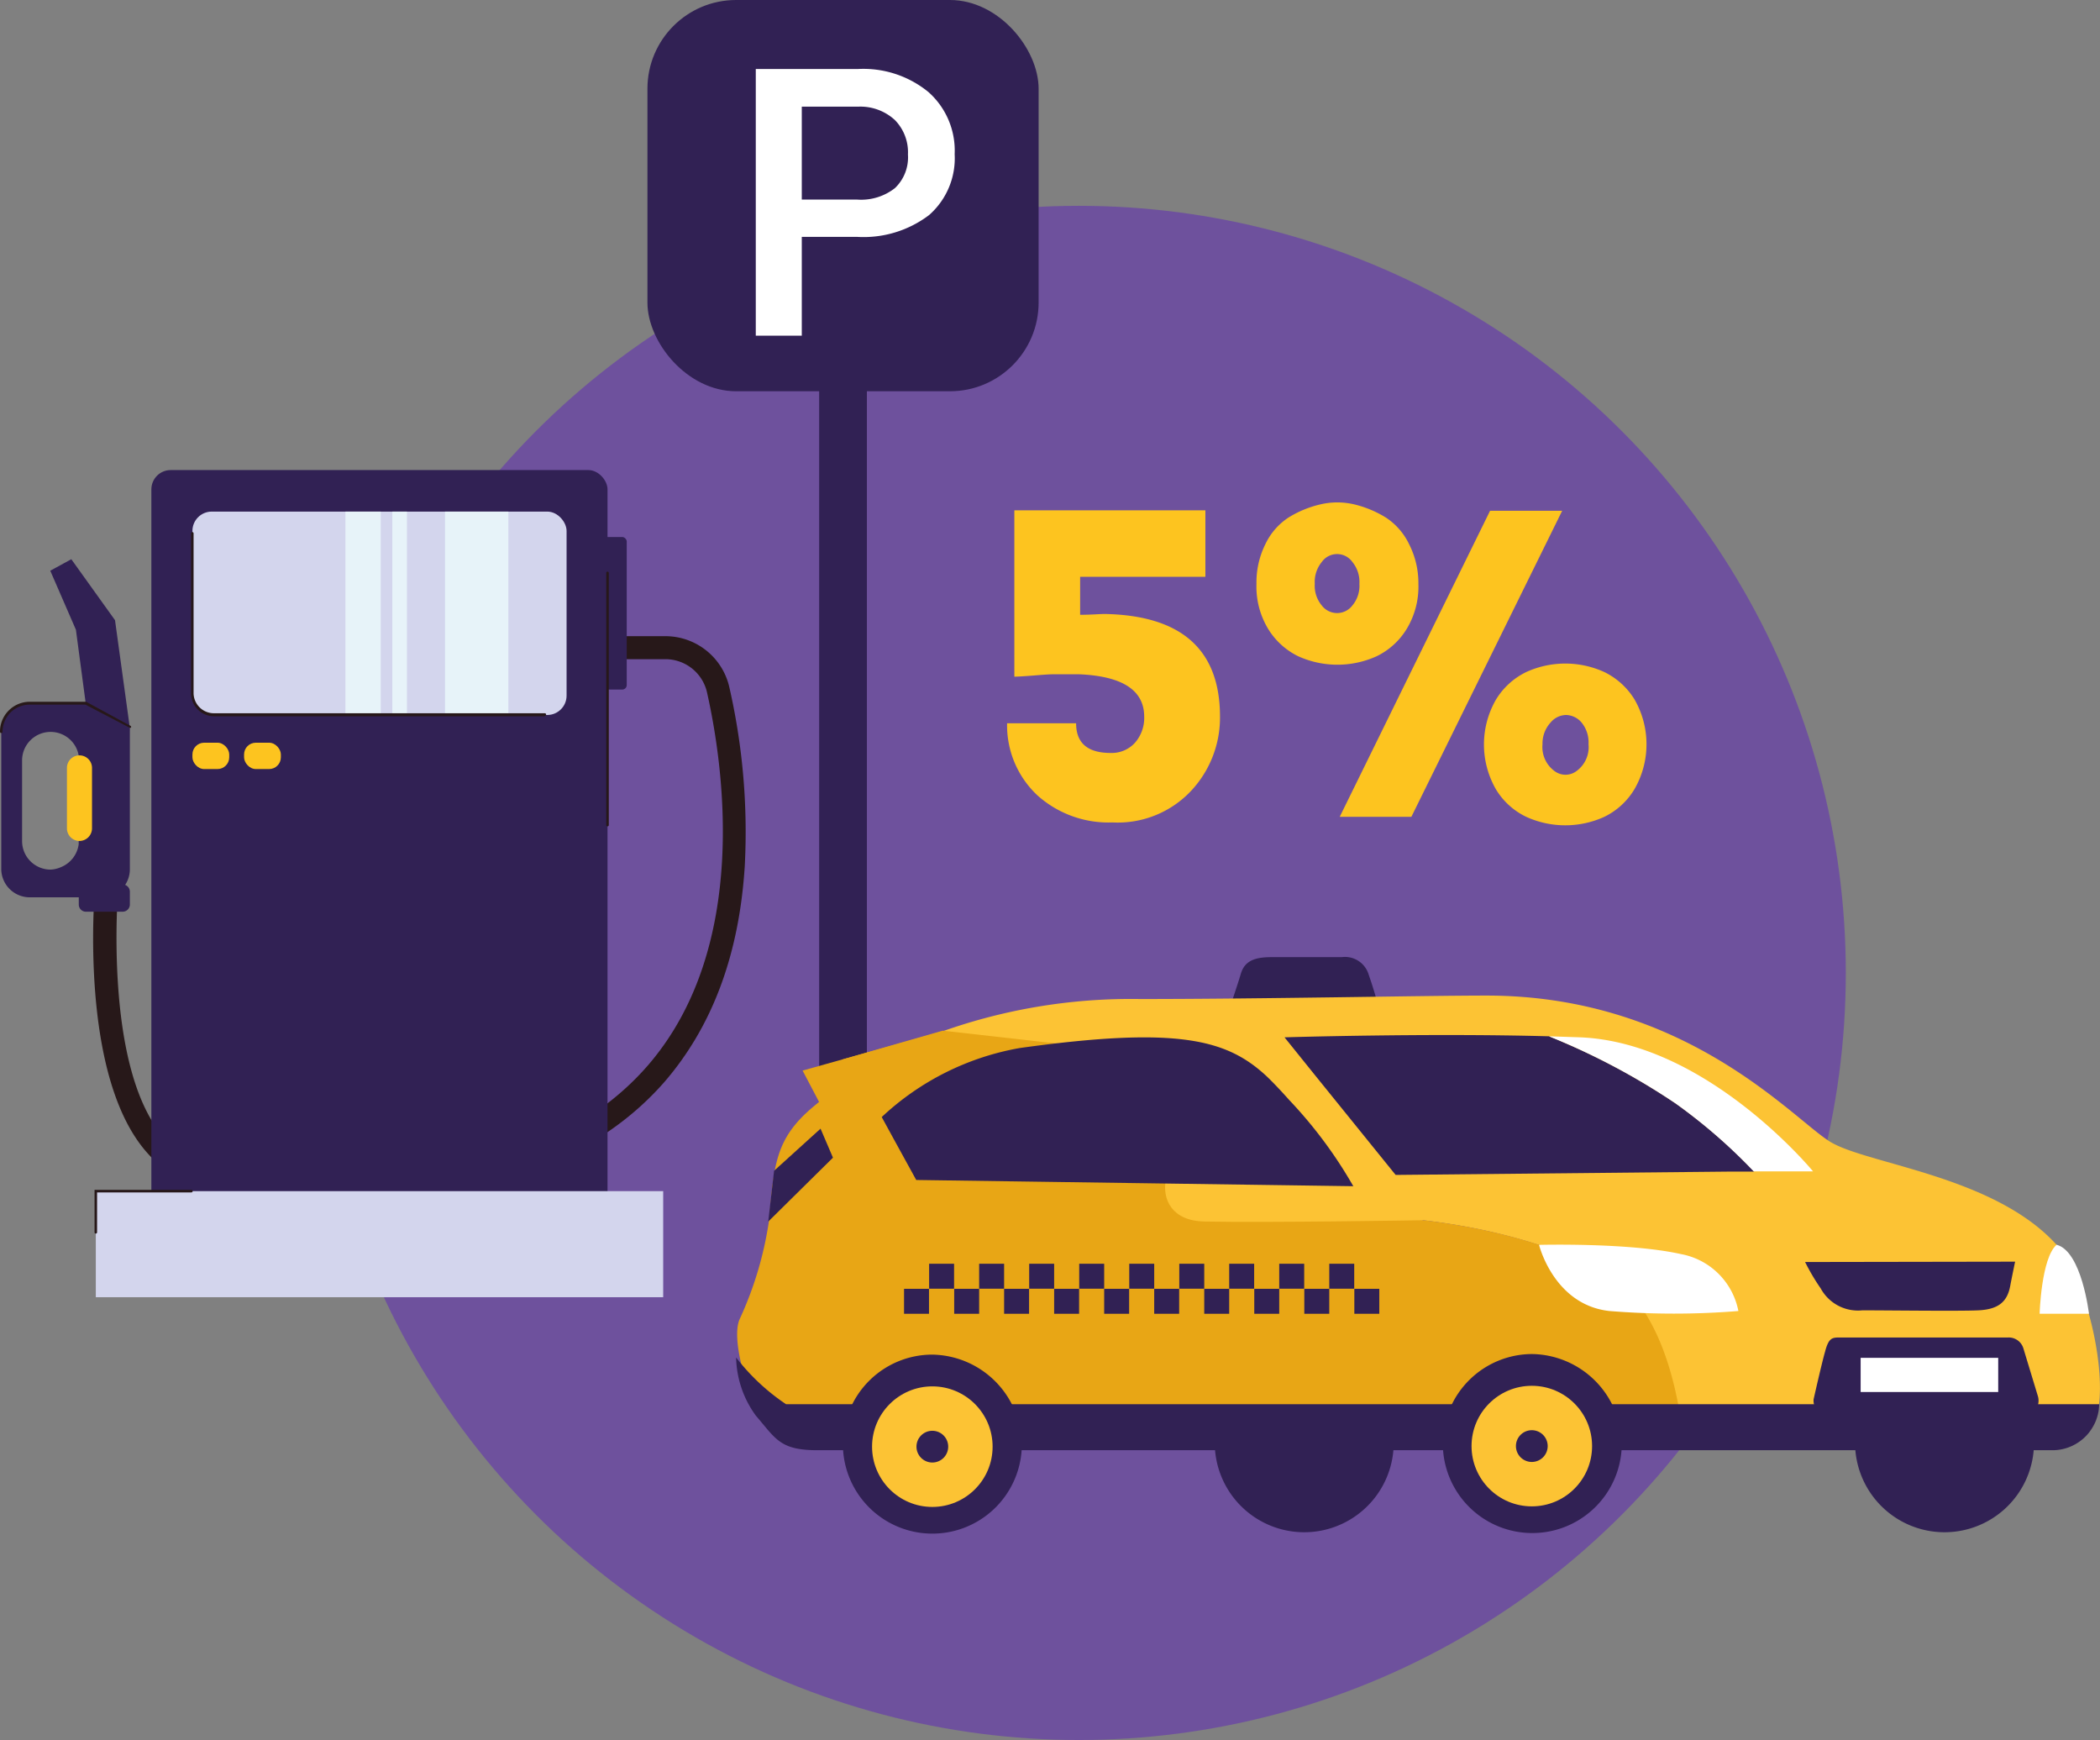 <?xml version="1.0" encoding="UTF-8"?> <svg xmlns="http://www.w3.org/2000/svg" viewBox="0 0 182.58 151.25"><rect x="0" y="0" width="182.58" height="151.25" fill="#808080" stroke="none"/> <defs> <style>.cls-1{fill:#6e519d;}.cls-2{fill:#fdc41f;}.cls-3{fill:#312154;}.cls-4{fill:#fff;}.cls-5{fill:#e8a615;}.cls-6{fill:#fcc334;}.cls-7{fill:#271819;}.cls-8{fill:#d3d5ed;}.cls-9{fill:#e7f3f9;}</style> </defs> <g id="Layer_2" data-name="Layer 2"> <g id="Слой_1" data-name="Слой 1"> <circle class="cls-1" cx="93.8" cy="84.57" r="66.68"></circle> <path class="cls-2" d="M93.91,50.14v3.3c1,0,1.68-.07,2.16-.07q10,.2,10,8.93a9.32,9.32,0,0,1-2.49,6.42,8.75,8.75,0,0,1-6.86,2.77,9.26,9.26,0,0,1-6.52-2.35,8.33,8.33,0,0,1-2.64-6.27h6c0,1.72,1,2.58,3,2.58a2.72,2.72,0,0,0,2.12-.89,3.27,3.27,0,0,0,.8-2.26q0-3.46-5.7-3.69c-.89,0-1.59,0-2.11,0s-1.16.06-1.94.12-1.28.09-1.54.09V44.36h16.61v5.78Z"></path> <path class="cls-2" d="M123.32,50.75a7.1,7.1,0,0,1-1,3.89,6.26,6.26,0,0,1-2.62,2.4,8.27,8.27,0,0,1-6.84,0,6.32,6.32,0,0,1-2.62-2.4,7.1,7.1,0,0,1-1-3.89,7.47,7.47,0,0,1,.78-3.46,5.68,5.68,0,0,1,2-2.3,9.18,9.18,0,0,1,2.75-1.14,6.42,6.42,0,0,1,3,0A9.36,9.36,0,0,1,120.51,45a5.73,5.73,0,0,1,2,2.3A7.47,7.47,0,0,1,123.32,50.75Zm-8.4-1.9a2.73,2.73,0,0,0-.61,1.9,2.66,2.66,0,0,0,.61,1.88,1.67,1.67,0,0,0,2.66,0,2.66,2.66,0,0,0,.61-1.88,2.73,2.73,0,0,0-.61-1.9,1.63,1.63,0,0,0-2.66,0ZM116.48,71,129.55,44.4h6.27L122.71,71ZM142.11,60.8a7.81,7.81,0,0,1,0,7.79A6.23,6.23,0,0,1,139.49,71a8.18,8.18,0,0,1-6.8,0,6.19,6.19,0,0,1-2.63-2.39,7.81,7.81,0,0,1,0-7.79,6.28,6.28,0,0,1,2.63-2.4,8.18,8.18,0,0,1,6.8,0A6.32,6.32,0,0,1,142.11,60.8Zm-8,3.89a2.58,2.58,0,0,0,1,2.3,1.59,1.59,0,0,0,2,0,2.56,2.56,0,0,0,1-2.3,2.72,2.72,0,0,0-.6-1.88,1.82,1.82,0,0,0-1.35-.66,1.79,1.79,0,0,0-1.35.66A2.68,2.68,0,0,0,134.11,64.69Z"></path> <rect class="cls-3" x="71.22" y="32.65" width="4.15" height="67.27"></rect> <rect class="cls-3" x="56.29" width="34.01" height="34.01" rx="7.71"></rect> <path class="cls-4" d="M69.71,20.59v8.59h-4V6h8.85a8.93,8.93,0,0,1,6.16,2A6.8,6.8,0,0,1,83,13.4a6.56,6.56,0,0,1-2.23,5.3,9.42,9.42,0,0,1-6.26,1.89Zm0-3.24h4.83a4.76,4.76,0,0,0,3.27-1,3.69,3.69,0,0,0,1.13-2.92,4,4,0,0,0-1.14-3,4.43,4.43,0,0,0-3.15-1.16H69.71Z"></path> <path class="cls-3" d="M107,87.35s.57-1.66.88-2.7,1.07-1.45,2.63-1.45h6.14A2.15,2.15,0,0,1,119,84.73c.53,1.51.8,2.62.8,2.62Z"></path> <path class="cls-3" d="M176.84,125.63a7.78,7.78,0,1,1-7.78-8A7.92,7.92,0,0,1,176.84,125.63Z"></path> <path class="cls-3" d="M121.17,125.63a7.78,7.78,0,1,1-7.77-8A7.92,7.92,0,0,1,121.17,125.63Z"></path> <polygon class="cls-5" points="72.08 97.44 69.78 93.06 81.41 89.8 72.08 97.44"></polygon> <path class="cls-6" d="M178.81,108.21c-5.41-6-16.45-7-19.67-8.95s-12.54-12.72-29.9-12.72c-5.51,0-19.54.3-30.12.3a49.09,49.09,0,0,0-17.71,3,35.85,35.85,0,0,0-7.26,3.76A49.57,49.57,0,0,1,91.78,90.7a38.32,38.32,0,0,1,23,8.22l6,6.9s10.29.37,18.4,4.64c5.39,2.84,6.77,11.1,7.12,15.14,19.07,0,34-.25,35-.87C184.08,123,181.89,111.62,178.81,108.21Z"></path> <path class="cls-5" d="M139.24,110.46c-8.11-4.27-18.4-4.64-18.4-4.64l-6-6.9a38.32,38.32,0,0,0-23-8.22,49.57,49.57,0,0,0-17.63,2.86,42.2,42.2,0,0,0-3.45,2.6c-3.44,2.85-3.45,5.2-3.91,10a31,31,0,0,1-2.54,8.5c-.6,1.33.15,4.45.81,6,1,2.15,3.53,4.45,5.64,4.45,16.11,0,49.18.54,75.66.5C146,121.56,144.63,113.3,139.24,110.46Z"></path> <path class="cls-3" d="M64,118a8.85,8.85,0,0,0,1.72,5.06c1.73,2,2.07,3,5.35,3H178.56a4.07,4.07,0,0,0,3.95-4H68.34A18.45,18.45,0,0,1,64,118Z"></path> <path class="cls-6" d="M117.62,98.92h-12c-4.6,0-6.44,7.15-.92,7.26s19-.11,19-.11Z"></path> <polygon class="cls-5" points="91.78 90.7 81.96 89.59 73.29 92.08 73.29 95.91 91.78 90.7"></polygon> <polygon class="cls-3" points="67.3 101.77 71.34 98.11 72.42 100.63 66.79 106.19 67.3 101.77"></polygon> <path class="cls-3" d="M88.84,125.75a7.78,7.78,0,1,1-7.78-8A7.91,7.91,0,0,1,88.84,125.75Z"></path> <circle class="cls-6" cx="81.06" cy="125.75" r="5.24"></circle> <circle class="cls-3" cx="81.06" cy="125.75" r="1.38"></circle> <path class="cls-3" d="M141,125.7a7.78,7.78,0,1,1-7.78-8A7.92,7.92,0,0,1,141,125.7Z"></path> <circle class="cls-6" cx="133.18" cy="125.7" r="5.24"></circle> <path class="cls-3" d="M134.56,125.7a1.38,1.38,0,1,1-1.38-1.38A1.38,1.38,0,0,1,134.56,125.7Z"></path> <path class="cls-4" d="M177.33,114.2h4.29s-.62-5.42-2.81-6C177.47,109.35,177.33,114.2,177.33,114.2Z"></path> <path class="cls-3" d="M174.6,116.26H160c-.69,0-1,0-1.32,1.22-.29,1-1,4.15-1,4.15a1.34,1.34,0,0,0,1.33,1.46h16.89a1.34,1.34,0,0,0,1.28-1.73l-1.26-4.15A1.33,1.33,0,0,0,174.6,116.26Z"></path> <path class="cls-3" d="M156.94,109.7A18.57,18.57,0,0,0,158.3,112a3.69,3.69,0,0,0,3.62,1.9c2.33,0,8.45.08,10.09,0s2.49-.66,2.76-2.1c.19-1,.43-2.13.43-2.13Z"></path> <path class="cls-4" d="M133.81,108.21s1.28,5.22,6.12,5.75a69.59,69.59,0,0,0,11.21,0,6.24,6.24,0,0,0-5-4.95C141.63,108,133.81,108.21,133.81,108.21Z"></path> <path class="cls-3" d="M112.1,95.63c-.69-.77-1.34-1.47-2-2.1-3.42-3.16-7.63-4.35-21.44-2.43a23.48,23.48,0,0,0-12,6l1,1.83,2,3.64,38,.54A39,39,0,0,0,112.1,95.63Z"></path> <rect class="cls-3" x="80.78" y="109.85" width="2.17" height="2.17"></rect> <rect class="cls-3" x="82.96" y="112.03" width="2.17" height="2.17"></rect> <rect class="cls-3" x="78.6" y="112.03" width="2.17" height="2.17"></rect> <rect class="cls-3" x="85.13" y="109.85" width="2.17" height="2.17"></rect> <rect class="cls-3" x="87.3" y="112.03" width="2.17" height="2.17"></rect> <rect class="cls-3" x="89.48" y="109.85" width="2.17" height="2.17"></rect> <rect class="cls-3" x="91.65" y="112.03" width="2.17" height="2.17"></rect> <rect class="cls-3" x="93.83" y="109.85" width="2.17" height="2.17"></rect> <rect class="cls-3" x="98.18" y="109.85" width="2.17" height="2.17"></rect> <rect class="cls-3" x="96" y="112.03" width="2.17" height="2.17"></rect> <rect class="cls-3" x="100.35" y="112.03" width="2.17" height="2.17"></rect> <rect class="cls-3" x="102.53" y="109.85" width="2.17" height="2.17"></rect> <rect class="cls-3" x="104.7" y="112.03" width="2.17" height="2.17"></rect> <rect class="cls-3" x="106.87" y="109.85" width="2.17" height="2.17"></rect> <rect class="cls-3" x="109.05" y="112.03" width="2.17" height="2.17"></rect> <rect class="cls-3" x="111.22" y="109.85" width="2.17" height="2.17"></rect> <rect class="cls-3" x="115.57" y="109.85" width="2.17" height="2.17"></rect> <rect class="cls-3" x="113.4" y="112.03" width="2.17" height="2.17"></rect> <rect class="cls-3" x="117.75" y="112.03" width="2.17" height="2.17"></rect> <path class="cls-3" d="M145.68,95.91a59.63,59.63,0,0,0-11-5.83c-10.59-.29-23,.09-23,.09l2.52,3.13,7.14,8.83,29.1-.29,2.08,0A47.5,47.5,0,0,0,145.68,95.91Z"></path> <path class="cls-4" d="M137.4,90.17l-2.73-.09a59.63,59.63,0,0,1,11,5.83,47.5,47.5,0,0,1,6.8,5.91l5.16,0S148.44,90.63,137.4,90.17Z"></path> <rect class="cls-4" x="161.77" y="118.03" width="11.96" height="2.97"></rect> <path class="cls-7" d="M19,103a7.87,7.87,0,0,1-6-2.57c-6.29-6.66-4.76-23.32-4.69-24l2,.19h0c0,.18-1.5,16.49,4.15,22.48A6,6,0,0,0,19.31,101l.07,2Z"></path> <path class="cls-3" d="M11.29,78.66V77.51a.63.63,0,0,0-.41-.59,2.45,2.45,0,0,0,.41-1.36v-12a2.64,2.64,0,0,0,0-.28L10,53.91l-3.8-5.3-1.83,1,2.23,5.13.85,6.38H2.58A2.48,2.48,0,0,0,.11,63.61v12A2.48,2.48,0,0,0,2.58,78H6.85v.63a.62.62,0,0,0,.62.62h3.19A.63.63,0,0,0,11.29,78.66Zm-6.9-3.07a2.48,2.48,0,0,1-2.47-2.47V66.05a2.48,2.48,0,0,1,4.92-.39,2.56,2.56,0,0,1,0,.39v7.07a2.64,2.64,0,0,1,0,.28s0,0,0,0a2.51,2.51,0,0,1-1.6,2A2.47,2.47,0,0,1,4.39,75.59Z"></path> <path class="cls-2" d="M6.86,73.1h0A1.1,1.1,0,0,0,8,72V66.75a1.09,1.09,0,0,0-1.09-1.09h0a1.09,1.09,0,0,0-1.09,1.09V72A1.1,1.1,0,0,0,6.86,73.1Z"></path> <path class="cls-7" d="M.11,63.72A.11.11,0,0,1,0,63.61,2.59,2.59,0,0,1,2.58,61H7.49l3.85,2.09a.11.11,0,0,1,.05.15.11.11,0,0,1-.15,0L7.43,61.25H2.58a2.38,2.38,0,0,0-1.67.69,2.4,2.4,0,0,0-.69,1.67.11.11,0,0,1-.11.11Z"></path> <path class="cls-7" d="M28.46,104.53q-3.26,0-6.79-.28l.16-2q3.47.27,6.64.27c12.8,0,22.14-3.32,27.85-9.9,8.93-10.31,6.57-26.18,5.13-32.52a3.71,3.71,0,0,0-3.65-2.8H54v-2H57.8a5.7,5.7,0,0,1,5.59,4.35,56.36,56.36,0,0,1,1.36,15.66C64.26,83,61.93,89.2,57.81,94,51.72,101,41.86,104.53,28.46,104.53Z"></path> <rect class="cls-3" x="13.16" y="40.86" width="39.66" height="64.65" rx="1.68"></rect> <rect class="cls-8" x="16.73" y="44.47" width="32.53" height="17.68" rx="1.68"></rect> <rect class="cls-8" x="8.33" y="103.54" width="49.33" height="9.22"></rect> <rect class="cls-9" x="38.69" y="44.47" width="5.51" height="17.68"></rect> <rect class="cls-9" x="34.11" y="44.47" width="1.27" height="17.68"></rect> <rect class="cls-9" x="30.03" y="44.47" width="3.07" height="17.68"></rect> <path class="cls-7" d="M47.37,62.26H18.61a2,2,0,0,1-2-2V46.36a.11.11,0,0,1,.22,0V60.27A1.77,1.77,0,0,0,18.61,62H47.37a.11.11,0,0,1,0,.22Z"></path> <rect class="cls-3" x="51.69" y="46.68" width="2.8" height="13.26" rx="0.39"></rect> <rect class="cls-2" x="16.73" y="64.56" width="3.2" height="2.29" rx="1.02"></rect> <rect class="cls-2" x="21.22" y="64.56" width="3.2" height="2.29" rx="1.02"></rect> <path class="cls-7" d="M52.82,71.83a.11.11,0,0,1-.11-.11V49.8a.11.11,0,0,1,.22,0V71.72A.11.11,0,0,1,52.82,71.83Z"></path> <path class="cls-7" d="M8.33,107.23a.11.11,0,0,1-.11-.11v-3.69h8.42a.11.11,0,0,1,0,.22H8.44v3.47A.11.11,0,0,1,8.33,107.23Z"></path> </g> </g> </svg> 